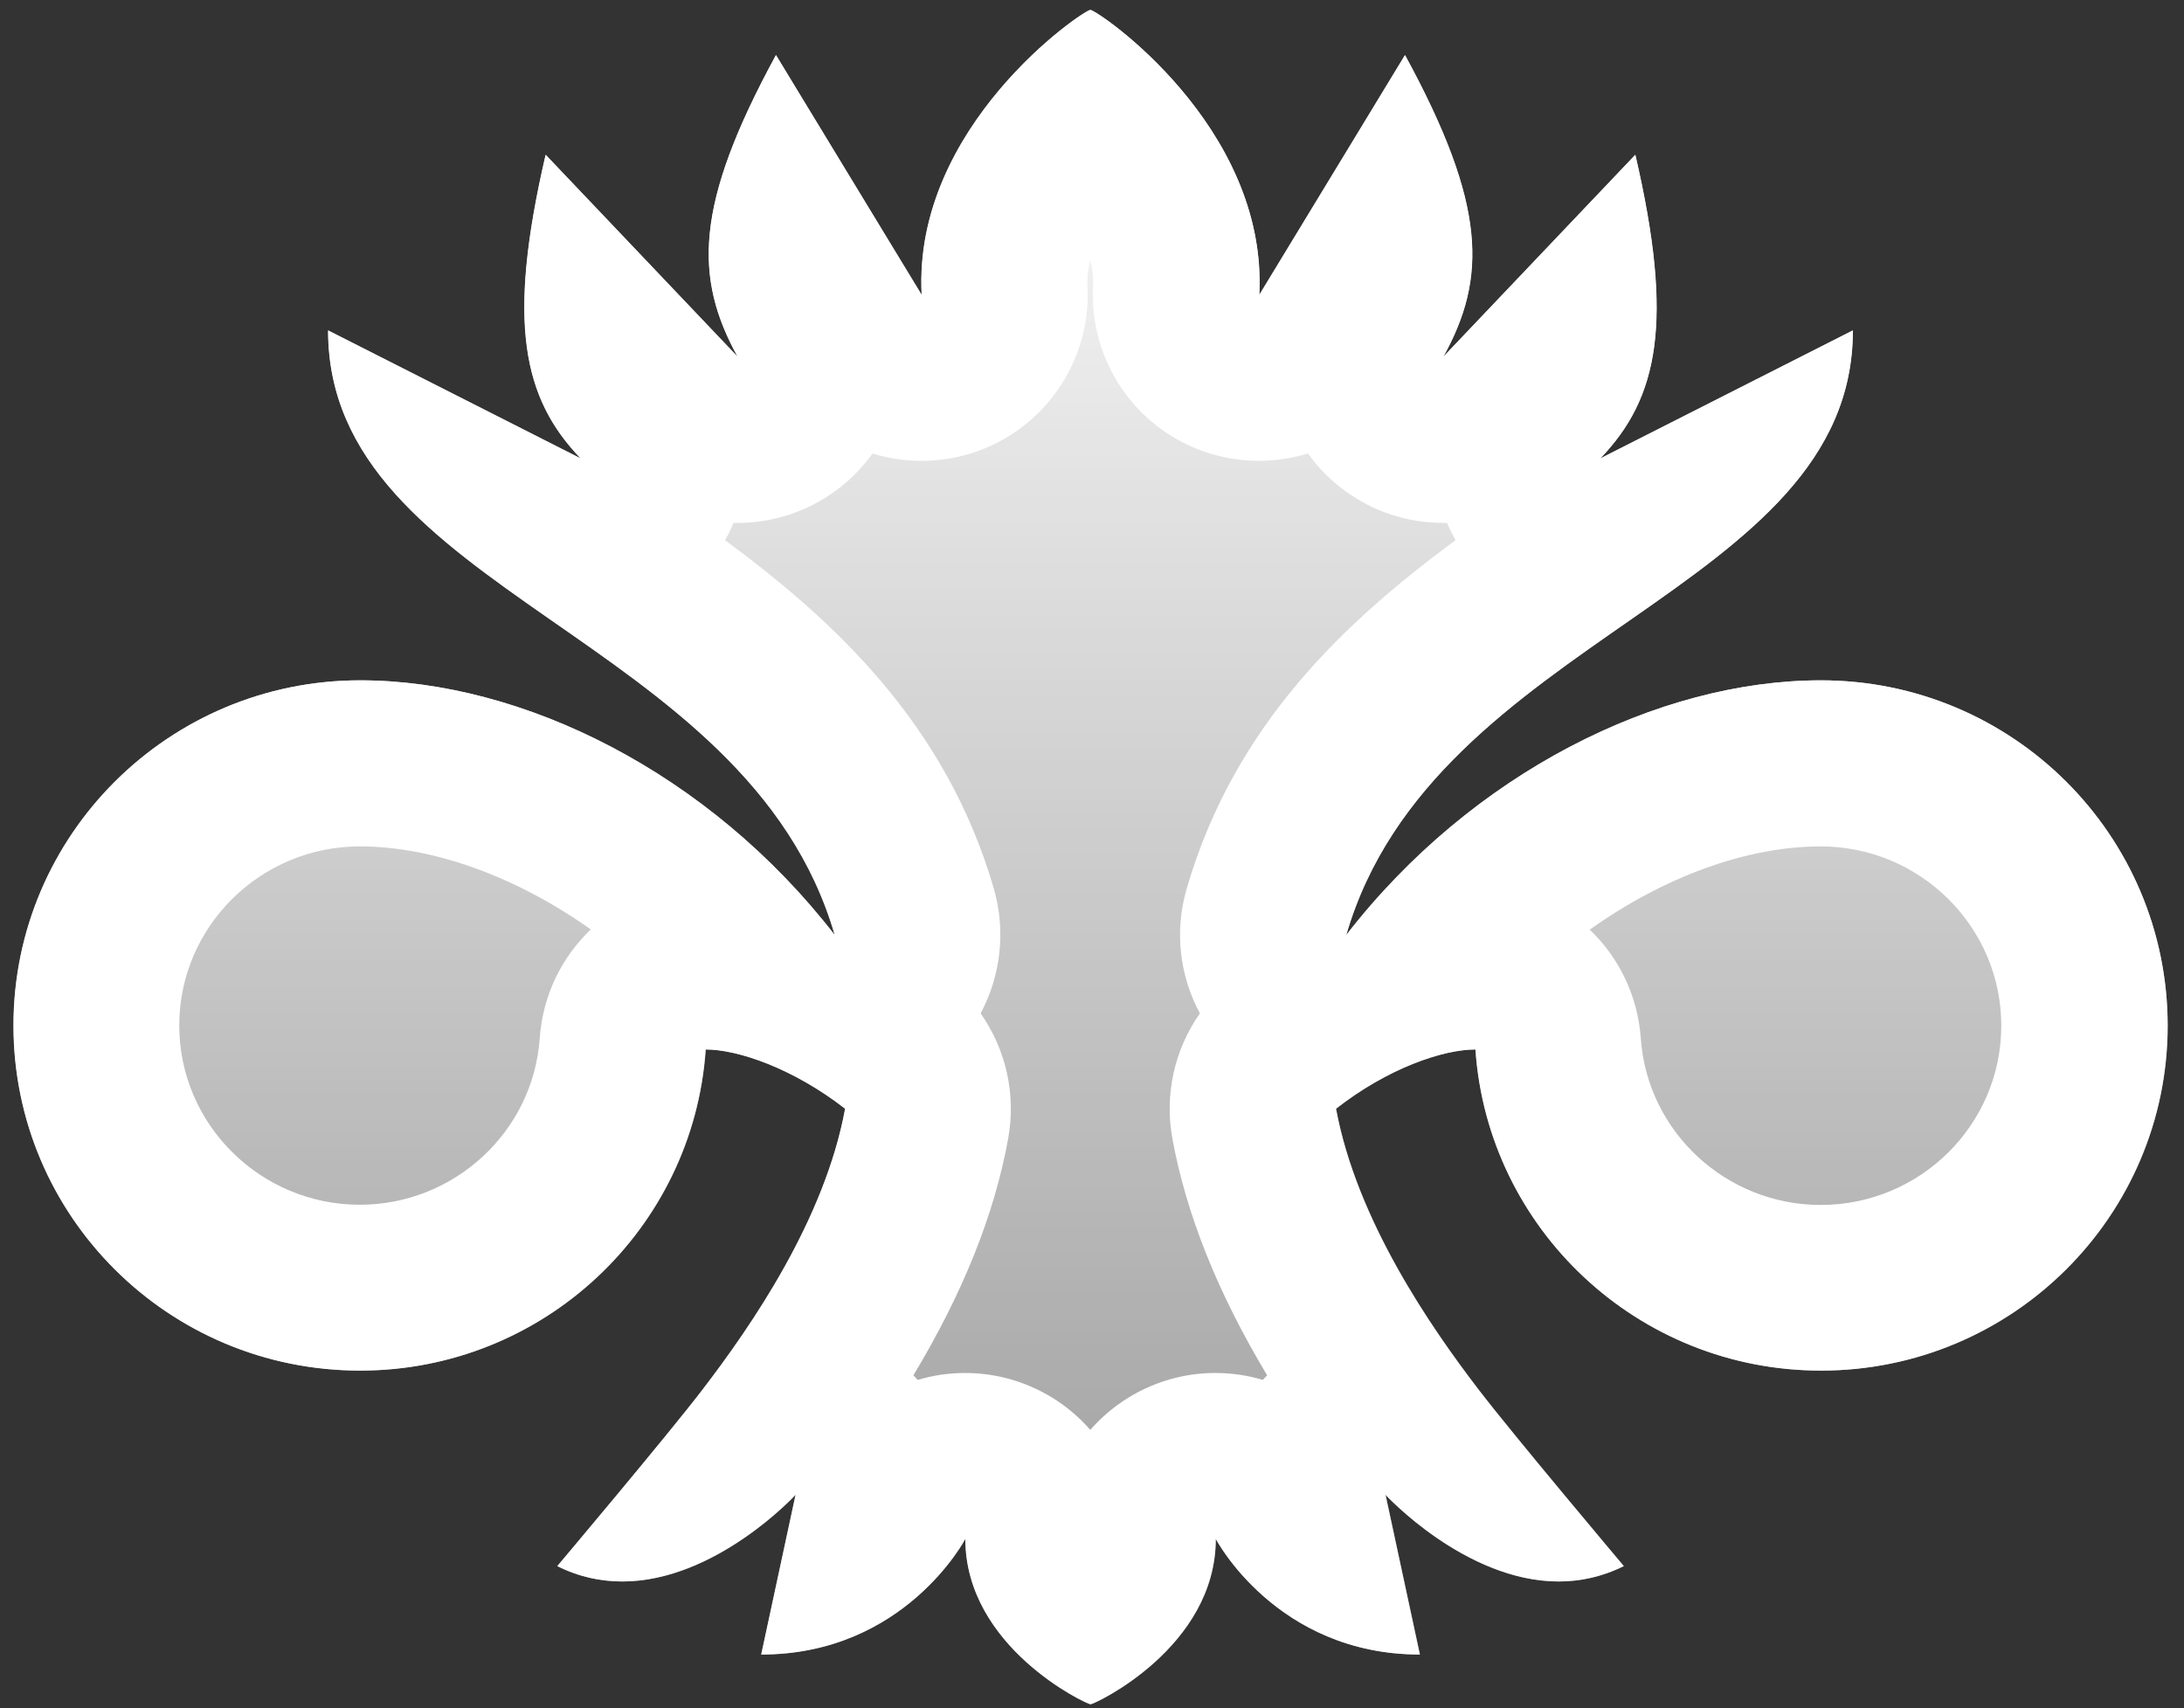 <?xml version="1.0" encoding="UTF-8"?> <svg xmlns="http://www.w3.org/2000/svg" width="101" height="79" viewBox="0 0 101 79" fill="none"><rect x="0" y="0" width="101" height="79" fill="#333333" stroke="none"/><path d="M84.2 31.46C76.69 31.46 68.07 35.73 62.25 43.24C66.3 29.31 85.68 27.45 85.68 15.28L74 21.2C76.68 18.41 77.42 14.9 75.62 7.16L66.74 16.5C68.76 12.85 68.75 9.49 64.97 2.55L58.23 13.64C58.65 5.81 50.74 0.46 50.43 0.46C50.12 0.46 42.21 5.81 42.63 13.64L35.89 2.55C32.11 9.49 32.11 12.85 34.12 16.5L25.24 7.16C23.44 14.9 24.18 18.41 26.86 21.2L15.18 15.28C15.18 27.45 34.56 29.3 38.61 43.24C32.8 35.73 24.17 31.46 16.66 31.46C7.81 31.46 0.63 38.61 0.63 47.42C0.63 56.24 7.8 63.38 16.66 63.38C25.13 63.38 32.07 56.83 32.64 48.53C34.14 48.53 36.7 49.41 39.09 51.27C38.15 56.39 34.76 61.31 32.48 64.28C30.89 66.36 25.78 72.42 25.78 72.42C31.25 75.16 36.8 69.12 36.8 69.12L35.21 76.51C41.85 76.51 44.65 71.16 44.65 71.16C44.65 76.18 50.26 78.81 50.44 78.81C50.62 78.81 56.23 76.19 56.23 71.16C56.23 71.16 59.03 76.51 65.67 76.51L64.08 69.12C64.08 69.12 69.63 75.16 75.1 72.42C75.1 72.42 70 66.37 68.4 64.28C66.12 61.31 62.74 56.39 61.79 51.27C64.18 49.4 66.73 48.53 68.24 48.53C68.81 56.83 75.75 63.38 84.22 63.38C93.07 63.38 100.25 56.23 100.25 47.42C100.23 38.61 93.05 31.46 84.2 31.46Z" fill="url(#paint0_linear_285_970)"></path><path d="M50.42 12.03C50.52 12.42 50.57 12.82 50.55 13.22C50.36 16.74 52.58 19.93 55.95 20.97C56.7 21.2 57.47 21.31 58.22 21.31C59 21.31 59.76 21.19 60.49 20.97C60.95 21.62 61.52 22.2 62.19 22.69C63.55 23.69 65.14 24.18 66.73 24.18C66.79 24.18 66.86 24.18 66.92 24.18C67.03 24.45 67.17 24.72 67.31 24.98C62.3 28.68 57.1 33.45 54.88 41.09C54.3 43.08 54.56 45.14 55.49 46.86C54.32 48.52 53.84 50.61 54.22 52.67C54.87 56.18 56.31 59.78 58.6 63.6C58.53 63.67 58.46 63.74 58.4 63.81C57.7 63.6 56.96 63.49 56.21 63.49C55.6 63.49 54.99 63.56 54.38 63.71C52.8 64.1 51.44 64.96 50.42 66.12C49.41 64.96 48.04 64.1 46.46 63.71C45.85 63.56 45.23 63.49 44.63 63.49C43.88 63.49 43.14 63.6 42.44 63.81C42.37 63.74 42.31 63.67 42.24 63.6C44.53 59.79 45.98 56.18 46.62 52.67C47 50.61 46.52 48.53 45.35 46.86C46.27 45.14 46.53 43.08 45.96 41.09C43.74 33.45 38.54 28.68 33.53 24.98C33.68 24.72 33.81 24.45 33.92 24.18C33.98 24.18 34.05 24.18 34.11 24.18C35.69 24.18 37.29 23.69 38.65 22.69C39.32 22.2 39.89 21.61 40.35 20.97C41.08 21.2 41.85 21.31 42.62 21.31C43.38 21.31 44.14 21.2 44.89 20.97C48.25 19.93 50.48 16.73 50.29 13.22C50.27 12.82 50.32 12.42 50.42 12.03ZM16.64 39.14C20.09 39.14 23.94 40.58 27.32 42.98C25.98 44.26 25.1 46.02 24.96 48.01C24.66 52.33 21.01 55.71 16.64 55.71C12.04 55.71 8.29 51.99 8.29 47.42C8.29 42.85 12.04 39.14 16.64 39.14ZM84.2 39.14C88.8 39.14 92.55 42.86 92.55 47.43C92.55 52 88.81 55.72 84.2 55.72C79.83 55.72 76.18 52.34 75.88 48.02C75.74 46.04 74.86 44.27 73.52 42.99C76.91 40.57 80.75 39.14 84.2 39.14ZM50.42 0.46C50.11 0.46 42.2 5.81 42.62 13.64L35.88 2.55C32.1 9.49 32.1 12.85 34.11 16.5L25.23 7.16C23.43 14.9 24.17 18.41 26.85 21.2L15.17 15.28C15.17 27.45 34.55 29.3 38.6 43.24C32.79 35.73 24.16 31.46 16.65 31.46C7.8 31.46 0.62 38.61 0.62 47.42C0.62 56.24 7.79 63.38 16.65 63.38C25.12 63.38 32.06 56.83 32.63 48.53C34.13 48.53 36.69 49.41 39.08 51.27C38.14 56.39 34.75 61.31 32.47 64.28C30.88 66.36 25.77 72.42 25.77 72.42C26.78 72.93 27.8 73.13 28.78 73.13C33.1 73.13 36.79 69.12 36.79 69.12L35.2 76.51C41.84 76.51 44.64 71.16 44.64 71.16C44.64 76.18 50.25 78.81 50.43 78.81C50.61 78.81 56.22 76.19 56.22 71.16C56.22 71.16 59.02 76.51 65.66 76.51L64.07 69.12C64.07 69.12 67.76 73.13 72.08 73.13C73.06 73.13 74.08 72.92 75.09 72.42C75.09 72.42 69.99 66.37 68.39 64.28C66.11 61.31 62.73 56.39 61.78 51.27C64.17 49.4 66.72 48.53 68.23 48.53C68.8 56.83 75.74 63.38 84.21 63.38C93.06 63.38 100.24 56.23 100.24 47.42C100.24 38.61 93.07 31.46 84.21 31.46C76.7 31.46 68.08 35.73 62.26 43.24C66.31 29.31 85.69 27.45 85.69 15.28L74.01 21.2C76.69 18.41 77.43 14.9 75.63 7.16L66.75 16.5C68.77 12.85 68.76 9.49 64.98 2.55L58.24 13.64C58.64 5.81 50.73 0.46 50.42 0.46Z" fill="white"></path><defs><linearGradient id="paint0_linear_285_970" x1="50.421" y1="78.816" x2="50.421" y2="0.458" gradientUnits="userSpaceOnUse"><stop stop-color="white" stop-opacity="0.5"></stop><stop offset="1" stop-color="white"></stop></linearGradient></defs></svg> 